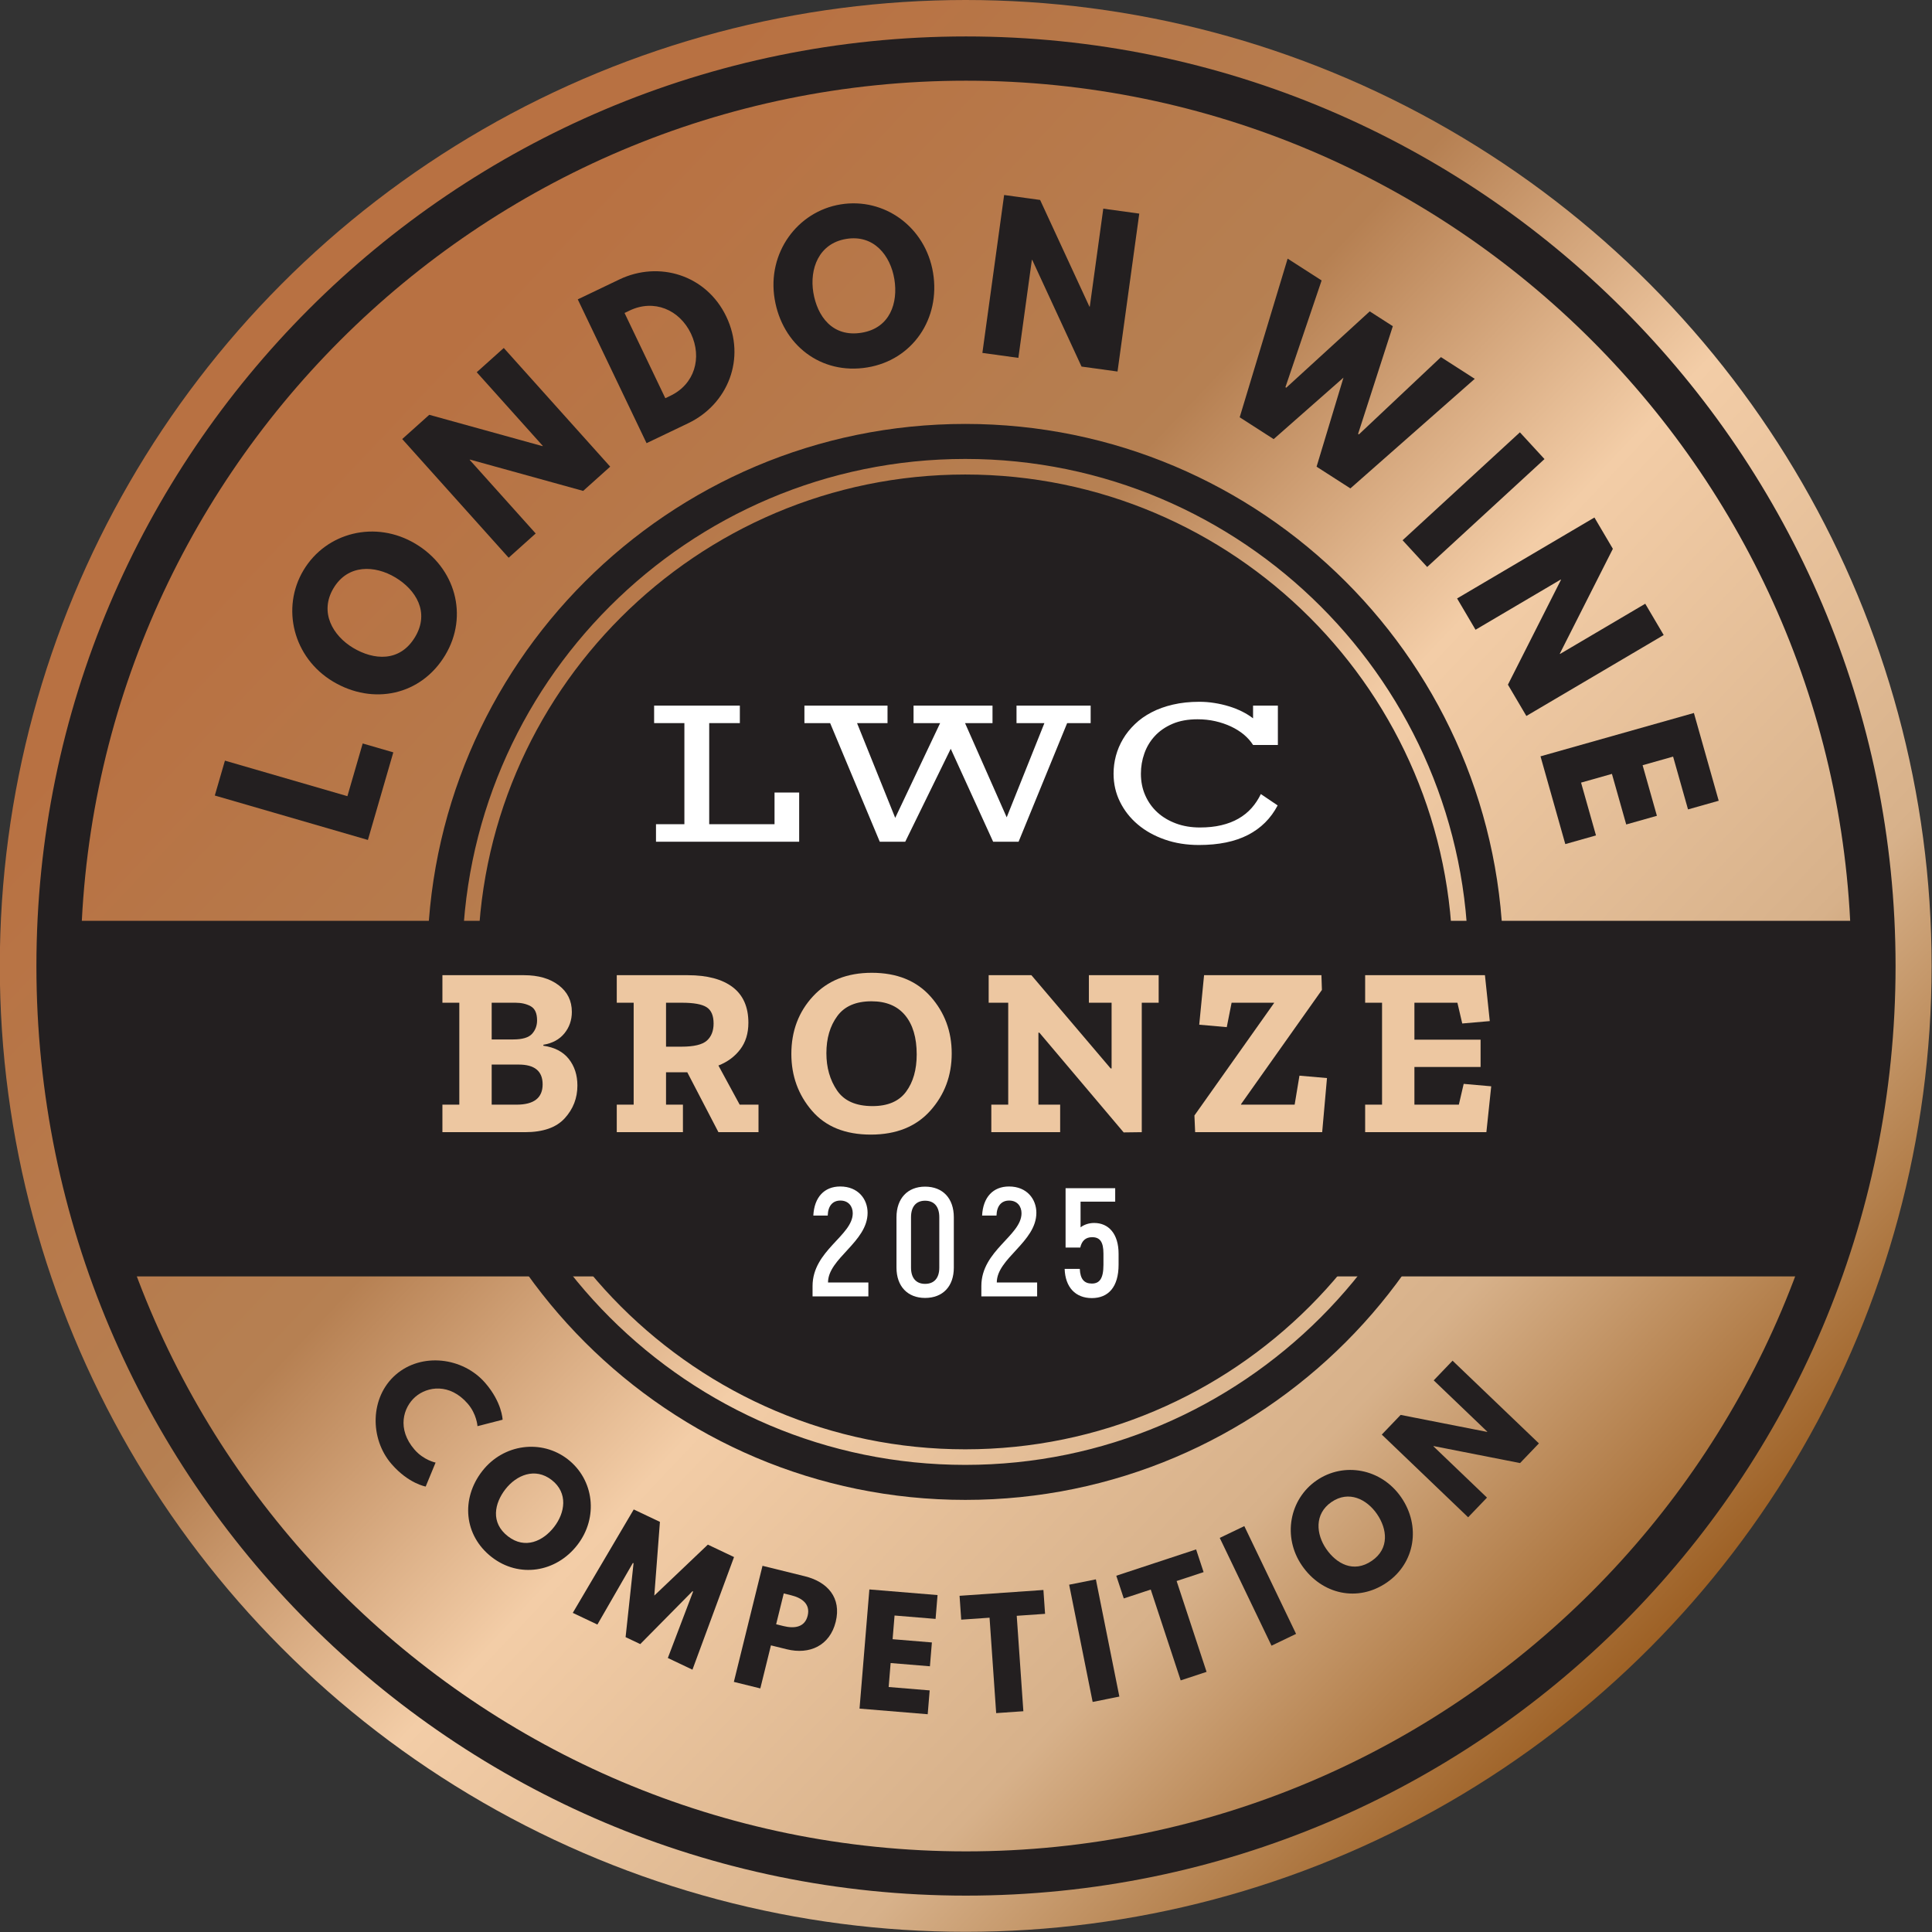 <?xml version="1.0" encoding="UTF-8" standalone="no"?>
<!DOCTYPE svg PUBLIC "-//W3C//DTD SVG 1.1//EN" "http://www.w3.org/Graphics/SVG/1.1/DTD/svg11.dtd">
<svg width="100%" height="100%" viewBox="0 0 1000 1000" version="1.1" xmlns="http://www.w3.org/2000/svg" xmlns:xlink="http://www.w3.org/1999/xlink" xml:space="preserve" xmlns:serif="http://www.serif.com/" style="fill-rule:evenodd;clip-rule:evenodd;stroke-linejoin:round;stroke-miterlimit:2;">
    <rect x="0" y="0" width="1000" height="1000" fill="#333333" stroke="none"/>
    <g transform="matrix(1,0,0,1,-2140,-10)">
        <g id="Bronze-Medal" serif:id="Bronze Medal">
            <g transform="matrix(1.009,0,0,1.009,1050.18,10)">
                <circle cx="1575.49" cy="495.493" r="495.493" style="fill:url(#_Linear1);"/>
            </g>
            <g id="New-circle" serif:id="New circle" transform="matrix(1.128,0,0,1.128,-567.667,-29.401)">
                <path d="M2843.35,229.455C2979.6,229.455 3090.21,340.07 3090.21,476.317C3090.21,612.563 2979.6,723.178 2843.35,723.178C2707.1,723.178 2596.49,612.563 2596.49,476.317C2596.49,340.07 2707.1,229.455 2843.35,229.455ZM2843.33,707.113C2970.58,707.113 3074.12,603.581 3074.12,476.317C3074.12,349.042 2970.58,245.521 2843.33,245.521C2716.08,245.521 2612.56,349.042 2612.56,476.317C2612.56,603.581 2716.08,707.113 2843.33,707.113ZM2843.33,252.668C2966.64,252.668 3066.97,353.003 3066.97,476.317C3066.97,599.632 2966.64,699.967 2843.33,699.967C2720.03,699.967 2619.72,599.632 2619.72,476.317C2619.72,353.003 2720.03,252.668 2843.33,252.668Z" style="fill:rgb(35,31,32);"/>
            </g>
            <g id="New-circle-2" serif:id="New circle 2" transform="matrix(1.017,0,0,1.017,-251.38,23.583)">
                <circle cx="2843.35" cy="476.317" r="246.862" style="fill:rgb(35,31,32);"/>
            </g>
            <g id="Outer-black-fillet" serif:id="Outer black fillet" transform="matrix(13.066,0,0,13.066,2640,968.269)">
                <path d="M0,-70.144C-19.338,-70.144 -35.071,-54.411 -35.071,-35.072C-35.071,-15.733 -19.338,0 0,0C19.338,0 35.071,-15.733 35.071,-35.072C35.071,-54.411 19.338,-70.144 0,-70.144M0,1.753C-20.305,1.753 -36.825,-14.767 -36.825,-35.072C-36.825,-55.377 -20.305,-71.897 0,-71.897C20.305,-71.897 36.824,-55.377 36.824,-35.072C36.824,-14.767 20.305,1.753 0,1.753" style="fill:rgb(35,31,32);fill-rule:nonzero;"/>
            </g>
            <g transform="matrix(13.066,0,0,13.066,3097.65,670.665)">
                <path d="M0.303,-14.087C4,-14.087 -70.657,-14.087 -70.657,-14.087C-70.688,-13.494 -70.703,-12.896 -70.703,-12.295C-70.703,-7.971 -69.911,-3.829 -68.473,0L-1.882,0C-0.444,-3.829 0.091,-7.975 0.272,-12.295C0.299,-12.924 0.35,-13.512 0.303,-14.087Z" style="fill:rgb(35,31,32);fill-rule:nonzero;"/>
            </g>
            <g transform="matrix(13.066,0,0,13.066,2479.54,384.292)">
                <path d="M0,4.004L1.125,4.004L1.125,-0.001L-0.074,-0.001L-0.074,-0.694L3.322,-0.694L3.322,-0.001L2.108,-0.001L2.108,4.004L4.696,4.004L4.696,2.749L5.672,2.749L5.672,4.698L0,4.698L0,4.004Z" style="fill:white;fill-rule:nonzero;"/>
            </g>
            <g transform="matrix(13.066,0,0,13.066,2569.68,436.624)">
                <path d="M0,-4.006L-1.019,-4.006L-1.019,-4.699L2.273,-4.699L2.273,-4.006L1.066,-4.006L2.578,-0.252L4.357,-4.006L3.304,-4.006L3.304,-4.699L6.432,-4.699L6.432,-4.006L5.344,-4.006L6.994,-0.274L8.488,-4.006L7.383,-4.006L7.383,-4.699L10.32,-4.699L10.32,-4.006L9.389,-4.006L7.465,0.693L6.457,0.693L4.777,-2.989L2.975,0.693L1.966,0.693L0,-4.006Z" style="fill:white;fill-rule:nonzero;"/>
            </g>
            <g transform="matrix(13.066,0,0,13.066,2716.38,410.144)">
                <path d="M0,0.025C0,-0.214 0.031,-0.451 0.093,-0.685C0.156,-0.918 0.25,-1.141 0.375,-1.351C0.5,-1.563 0.657,-1.758 0.845,-1.938C1.031,-2.119 1.251,-2.275 1.503,-2.406C1.754,-2.538 2.038,-2.64 2.354,-2.713C2.67,-2.787 3.018,-2.824 3.396,-2.824C3.597,-2.824 3.798,-2.809 3.998,-2.776C4.196,-2.745 4.388,-2.701 4.572,-2.644C4.754,-2.589 4.928,-2.519 5.091,-2.439C5.253,-2.357 5.399,-2.267 5.526,-2.169L5.526,-2.673L6.509,-2.673L6.509,-1.114L5.526,-1.114C5.433,-1.261 5.312,-1.397 5.163,-1.524C5.012,-1.648 4.841,-1.756 4.651,-1.845C4.46,-1.934 4.253,-2.005 4.028,-2.056C3.802,-2.107 3.568,-2.131 3.327,-2.131C2.945,-2.131 2.614,-2.071 2.331,-1.949C2.051,-1.828 1.818,-1.667 1.634,-1.467C1.448,-1.266 1.311,-1.037 1.22,-0.778C1.128,-0.52 1.083,-0.251 1.083,0.025C1.083,0.337 1.14,0.624 1.256,0.884C1.372,1.147 1.532,1.37 1.738,1.558C1.944,1.746 2.192,1.892 2.478,1.998C2.763,2.103 3.078,2.155 3.421,2.155C3.733,2.155 4.016,2.126 4.27,2.065C4.524,2.005 4.751,1.918 4.95,1.803C5.149,1.689 5.322,1.549 5.468,1.385C5.613,1.221 5.736,1.036 5.834,0.831L6.5,1.281C6.231,1.795 5.839,2.185 5.325,2.45C4.809,2.716 4.162,2.849 3.382,2.849C2.892,2.849 2.439,2.777 2.027,2.632C1.614,2.487 1.257,2.289 0.957,2.034C0.657,1.78 0.423,1.481 0.254,1.138C0.085,0.796 0,0.424 0,0.025" style="fill:white;fill-rule:nonzero;"/>
            </g>
            <g transform="matrix(13.822,0,0,13.362,1880.08,-157.191)">
                <path d="M40.427,54.563C40.427,55.05 40.269,55.472 39.952,55.831C39.636,56.19 39.14,56.369 38.465,56.369L35.372,56.369L35.372,55.303L36.005,55.303L36.005,51.355L35.372,51.355L35.372,50.288L38.428,50.288C38.965,50.288 39.398,50.418 39.726,50.677C40.055,50.935 40.219,51.28 40.219,51.71C40.219,52.028 40.126,52.306 39.939,52.543C39.752,52.78 39.489,52.926 39.152,52.983L39.152,53.02C39.574,53.082 39.892,53.254 40.106,53.534C40.32,53.815 40.427,54.158 40.427,54.563ZM38.917,52.038C38.917,51.763 38.837,51.581 38.677,51.49C38.517,51.4 38.329,51.355 38.112,51.355L37.217,51.355L37.217,52.777L38.021,52.777C38.365,52.777 38.6,52.705 38.727,52.562C38.853,52.418 38.917,52.243 38.917,52.038ZM39.125,54.517C39.125,54.005 38.826,53.75 38.229,53.75L37.217,53.75L37.217,55.303L38.148,55.303C38.799,55.303 39.125,55.041 39.125,54.517Z" style="fill:rgb(237,199,161);fill-rule:nonzero;"/>
                <path d="M47.209,56.369L45.708,56.369L44.542,54.049L43.746,54.049L43.746,55.303L44.379,55.303L44.379,56.369L41.901,56.369L41.901,55.303L42.534,55.303L42.534,51.355L41.901,51.355L41.901,50.288L44.56,50.288C45.289,50.288 45.85,50.443 46.242,50.751C46.634,51.06 46.83,51.52 46.83,52.131C46.83,52.543 46.727,52.887 46.522,53.165C46.317,53.442 46.046,53.65 45.708,53.787L46.504,55.303L47.209,55.303L47.209,56.369ZM45.527,52.159C45.527,51.854 45.44,51.643 45.265,51.528C45.09,51.412 44.783,51.355 44.343,51.355L43.746,51.355L43.746,53.057L44.325,53.057C44.789,53.057 45.105,52.979 45.274,52.823C45.443,52.668 45.527,52.446 45.527,52.159Z" style="fill:rgb(237,199,161);fill-rule:nonzero;"/>
                <path d="M54.444,53.319C54.444,54.18 54.177,54.919 53.644,55.536C53.11,56.154 52.367,56.463 51.415,56.463C50.456,56.463 49.72,56.154 49.208,55.536C48.696,54.919 48.439,54.186 48.439,53.338C48.439,52.452 48.711,51.707 49.253,51.102C49.796,50.497 50.528,50.195 51.451,50.195C52.391,50.195 53.125,50.502 53.653,51.116C54.18,51.731 54.444,52.465 54.444,53.319ZM53.133,53.357C53.133,52.708 52.988,52.203 52.699,51.841C52.409,51.48 51.99,51.299 51.442,51.299C50.857,51.299 50.429,51.49 50.158,51.874C49.886,52.258 49.751,52.736 49.751,53.31C49.751,53.865 49.883,54.345 50.149,54.751C50.414,55.156 50.857,55.359 51.478,55.359C52.051,55.359 52.47,55.173 52.735,54.802C53,54.431 53.133,53.949 53.133,53.357Z" style="fill:rgb(237,199,161);fill-rule:nonzero;"/>
                <path d="M62.194,51.355L61.561,51.355L61.561,56.369L60.883,56.378L57.727,52.515L57.691,52.515L57.691,55.303L58.505,55.303L58.505,56.369L55.927,56.369L55.927,55.303L56.56,55.303L56.56,51.355L55.828,51.355L55.828,50.288L57.428,50.288L60.395,53.899L60.431,53.899L60.431,51.355L59.581,51.355L59.581,50.288L62.194,50.288L62.194,51.355Z" style="fill:rgb(237,199,161);fill-rule:nonzero;"/>
                <path d="M68.317,56.369L63.56,56.369L63.533,55.723L66.517,51.364L66.517,51.355L64.925,51.355L64.744,52.3L63.713,52.206L63.894,50.288L68.289,50.288L68.307,50.859L65.278,55.284L65.278,55.303L67.286,55.303L67.466,54.18L68.497,54.273L68.317,56.369Z" style="fill:rgb(237,199,161);fill-rule:nonzero;"/>
                <path d="M74.466,56.369L69.926,56.369L69.926,55.303L70.559,55.303L70.559,51.355L69.926,51.355L69.926,50.288L74.412,50.288L74.593,52.066L73.562,52.159L73.381,51.355L71.771,51.355L71.771,52.786L74.249,52.786L74.249,53.843L71.771,53.843L71.771,55.303L73.435,55.303L73.616,54.498L74.647,54.592L74.466,56.369Z" style="fill:rgb(237,199,161);fill-rule:nonzero;"/>
                <path d="M49.233,62.73L51.323,62.73L51.323,62.191L49.812,62.191C49.812,61.257 51.294,60.623 51.294,59.491C51.294,58.964 50.941,58.473 50.269,58.473C49.673,58.473 49.297,58.887 49.262,59.599L49.801,59.599C49.812,59.216 49.992,59.018 50.275,59.018C50.582,59.018 50.738,59.246 50.738,59.509C50.738,60.377 49.233,60.952 49.233,62.329L49.233,62.73Z" style="fill:white;fill-rule:nonzero;"/>
                <path d="M53.447,62.79C54.112,62.79 54.523,62.341 54.523,61.617L54.523,59.665C54.523,58.934 54.112,58.479 53.447,58.479C52.793,58.479 52.376,58.934 52.376,59.665L52.376,61.617C52.376,62.341 52.793,62.79 53.447,62.79ZM53.447,62.245C53.111,62.245 52.92,62.018 52.92,61.617L52.92,59.665C52.92,59.252 53.111,59.024 53.447,59.024C53.788,59.024 53.979,59.252 53.979,59.665L53.979,61.617C53.979,62.018 53.788,62.245 53.447,62.245Z" style="fill:white;fill-rule:nonzero;"/>
                <path d="M55.554,62.73L57.643,62.73L57.643,62.191L56.132,62.191C56.132,61.257 57.614,60.623 57.614,59.491C57.614,58.964 57.261,58.473 56.59,58.473C55.993,58.473 55.617,58.887 55.582,59.599L56.121,59.599C56.132,59.216 56.312,59.018 56.595,59.018C56.902,59.018 57.058,59.246 57.058,59.509C57.058,60.377 55.554,60.952 55.554,62.329L55.554,62.73Z" style="fill:white;fill-rule:nonzero;"/>
                <path d="M59.779,59.886C59.576,59.886 59.402,59.952 59.269,60.054L59.269,59.06L60.566,59.06L60.566,58.539L58.708,58.539L58.708,60.838L59.258,60.838C59.316,60.569 59.466,60.437 59.703,60.437C59.993,60.437 60.126,60.617 60.126,61.072L60.126,61.509C60.126,62.054 59.97,62.233 59.692,62.233C59.408,62.233 59.258,62.066 59.24,61.665L58.673,61.665C58.696,62.377 59.078,62.796 59.692,62.796C60.311,62.796 60.693,62.365 60.693,61.503L60.693,61.078C60.693,60.311 60.323,59.886 59.779,59.886Z" style="fill:white;fill-rule:nonzero;"/>
            </g>
            <g transform="matrix(1.303,0,0,1.303,1914.37,76.121)">
                <path d="M262.511,251.407L258.49,265.265L319.304,282.911L329.4,248.118L317.237,244.589L311.162,265.523L262.511,251.407Z" style="fill:rgb(35,31,32);fill-rule:nonzero;"/>
                <path d="M305.449,219.991C321.321,229.492 340.417,225.537 350.036,209.468C359.379,193.861 354.082,174.766 338.21,165.265C322.339,155.764 302.757,160.68 293.729,175.761C284.78,190.711 289.578,210.49 305.449,219.991ZM313.452,206.623C305.352,201.773 299.932,192.446 305.649,182.897C311.405,173.282 322.107,173.784 330.207,178.634C338.308,183.483 343.964,192.415 338.05,202.293C331.979,212.435 321.553,211.472 313.452,206.623Z" style="fill:rgb(35,31,32);fill-rule:nonzero;"/>
                <path d="M359.719,131.914L359.833,131.812L404.813,144.26L415.556,134.626L373.279,87.484L362.536,97.118L388.774,126.375L388.659,126.477L343.679,114.029L332.936,123.663L375.214,170.805L385.956,161.171L359.719,131.914Z" style="fill:rgb(35,31,32);fill-rule:nonzero;"/>
                <path d="M402.671,68.174L429.998,125.296L446.546,117.379C462.264,109.86 469.652,91.69 461.67,75.004C453.72,58.386 434.867,52.771 419.219,60.257L402.671,68.174ZM437.45,107.436L421.253,73.578L423.26,72.618C432.954,67.98 443.076,72.242 447.647,81.797C452.149,91.385 449.082,101.872 439.458,106.476L437.45,107.436Z" style="fill:rgb(35,31,32);fill-rule:nonzero;"/>
                <path d="M480.869,67.968C483.867,86.222 499.221,98.245 517.702,95.209C535.652,92.261 546.807,75.883 543.809,57.629C540.81,39.376 524.409,27.603 507.064,30.452C489.871,33.276 477.871,49.715 480.869,67.968ZM496.244,65.443C494.714,56.127 498.334,45.965 509.316,44.161C520.374,42.344 526.903,50.839 528.434,60.155C529.964,69.471 526.798,79.558 515.437,81.425C503.773,83.341 497.775,74.759 496.244,65.443Z" style="fill:rgb(35,31,32);fill-rule:nonzero;"/>
                <path d="M583.056,52.485L583.208,52.506L602.788,94.871L617.083,96.839L625.721,34.109L611.426,32.14L606.065,71.071L605.913,71.05L586.333,28.685L572.038,26.717L563.4,89.447L577.695,91.416L583.056,52.485Z" style="fill:rgb(35,31,32);fill-rule:nonzero;"/>
                <path d="M696.153,134.639L709.585,143.268L758.987,99.741L745.555,91.112L712.968,121.813L712.645,121.606L726.44,78.832L717.27,72.941L684.102,103.269L683.78,103.061L698.155,60.661L684.659,51.991L665.608,115.016L679.105,123.687L706.837,99.264L696.153,134.639Z" style="fill:rgb(35,31,32);fill-rule:nonzero;"/>
                <path d="M786.689,131.611L776.919,120.991L730.316,163.862L740.085,174.482L786.689,131.611Z" style="fill:rgb(35,31,32);fill-rule:nonzero;"/>
                <path d="M793.155,179.458L793.233,179.59L772.162,221.234L779.49,233.665L834.041,201.51L826.713,189.079L792.859,209.034L792.781,208.902L813.851,167.258L806.524,154.827L751.973,186.982L759.3,199.413L793.155,179.458Z" style="fill:rgb(35,31,32);fill-rule:nonzero;"/>
                <path d="M855.893,267.34L846.041,232.477L785.105,249.697L794.957,284.56L807.144,281.116L801.216,260.139L813.477,256.674L819.155,276.765L831.342,273.321L825.664,253.23L837.778,249.807L843.706,270.784L855.893,267.34Z" style="fill:rgb(35,31,32);fill-rule:nonzero;"/>
            </g>
            <g transform="matrix(1.443,0,0,1.443,1904.06,-416.147)">
                <path d="M312.225,815.324C305.78,807.907 308.13,800.149 312.486,796.364C316.802,792.613 324.812,791.369 331.257,798.786C334.53,802.553 334.78,806.882 334.78,806.882L343.786,804.565C343.786,804.565 343.631,798.364 337.528,791.34C329.548,782.157 314.751,780.346 305.451,788.427C296.19,796.475 296.032,811.351 303.977,820.494C310.08,827.518 316.2,828.537 316.2,828.537L319.75,819.942C319.75,819.942 315.499,819.091 312.225,815.324Z" style="fill:rgb(35,31,32);fill-rule:nonzero;"/>
                <path d="M336.458,823.027C328.778,832.926 329.884,846.088 339.906,853.864C349.641,861.416 362.911,859.407 370.591,849.508C378.271,839.609 376.558,826.042 367.152,818.745C357.828,811.511 344.138,813.128 336.458,823.027ZM344.796,829.496C348.715,824.444 355.428,821.559 361.384,826.179C367.381,830.832 366.172,837.987 362.253,843.039C358.333,848.091 351.867,851.168 345.706,846.388C339.38,841.481 340.876,834.548 344.796,829.496Z" style="fill:rgb(35,31,32);fill-rule:nonzero;"/>
                <path d="M403.056,890.035L411.885,894.226L426.801,853.831L417.408,849.372L398.202,867.648L400.219,841.213L390.826,836.755L368.96,873.851L377.789,878.042L390.521,855.945L390.756,856.057L387.904,882.555L393.164,885.052L411.89,866.088L412.125,866.2L403.056,890.035Z" style="fill:rgb(35,31,32);fill-rule:nonzero;"/>
                <path d="M437.014,856.969L426.739,898.609L436.228,900.95L440.039,885.506L445.742,886.913C453.868,888.918 461.158,885.631 463.276,877.05C465.406,868.42 460.332,862.723 452.206,860.718L437.014,856.969ZM441.907,877.935L444.634,866.882L447.31,867.542C451.044,868.463 454.266,870.597 453.208,874.887C452.161,879.127 448.317,879.517 444.582,878.595L441.907,877.935Z" style="fill:rgb(35,31,32);fill-rule:nonzero;"/>
                <path d="M499.801,867.466L475.346,865.447L471.818,908.191L496.272,910.209L496.978,901.661L482.264,900.446L482.974,891.846L497.066,893.009L497.772,884.46L483.679,883.297L484.381,874.8L499.095,876.015L499.801,867.466Z" style="fill:rgb(35,31,32);fill-rule:nonzero;"/>
                <path d="M508.29,876.286L518.455,875.58L520.831,909.809L530.581,909.132L528.205,874.903L538.369,874.197L537.775,865.64L507.696,867.729L508.29,876.286Z" style="fill:rgb(35,31,32);fill-rule:nonzero;"/>
                <path d="M556.591,861.825L547.008,863.745L555.434,905.798L565.017,903.878L556.591,861.825Z" style="fill:rgb(35,31,32);fill-rule:nonzero;"/>
                <path d="M566.598,868.675L576.275,865.485L587.017,898.071L596.299,895.011L585.557,862.425L595.234,859.235L592.548,851.088L563.912,860.528L566.598,868.675Z" style="fill:rgb(35,31,32);fill-rule:nonzero;"/>
                <path d="M609.836,842.729L601.026,846.96L619.594,885.621L628.404,881.39L609.836,842.729Z" style="fill:rgb(35,31,32);fill-rule:nonzero;"/>
                <path d="M630.534,856.907C637.643,867.224 650.522,870.155 660.967,862.958C671.113,855.968 673.217,842.712 666.108,832.396C659,822.079 645.551,819.603 635.748,826.357C626.03,833.053 623.426,846.59 630.534,856.907ZM639.224,850.919C635.596,845.654 634.879,838.382 641.087,834.105C647.337,829.799 653.79,833.118 657.418,838.383C661.046,843.649 662.02,850.743 655.599,855.167C649.006,859.71 642.852,856.184 639.224,850.919Z" style="fill:rgb(35,31,32);fill-rule:nonzero;"/>
                <path d="M677.66,814.097L677.732,814.022L708.749,820.117L715.509,813.059L684.534,783.394L677.774,790.452L696.997,808.862L696.925,808.938L665.908,802.842L659.148,809.9L690.123,839.565L696.883,832.507L677.66,814.097Z" style="fill:rgb(35,31,32);fill-rule:nonzero;"/>
            </g>
        </g>
    </g>
    <defs>
        <linearGradient id="_Linear1" x1="0" y1="0" x2="1" y2="0" gradientUnits="userSpaceOnUse" gradientTransform="matrix(710.399,686.884,-686.884,710.399,1224.87,152.317)"><stop offset="0" style="stop-color:rgb(184,113,66);stop-opacity:1"/><stop offset="0.08" style="stop-color:rgb(184,113,66);stop-opacity:1"/><stop offset="0.38" style="stop-color:rgb(182,128,82);stop-opacity:1"/><stop offset="0.56" style="stop-color:rgb(243,205,167);stop-opacity:1"/><stop offset="0.8" style="stop-color:rgb(215,177,138);stop-opacity:1"/><stop offset="1" style="stop-color:rgb(156,95,35);stop-opacity:1"/></linearGradient>
    </defs>
</svg>
